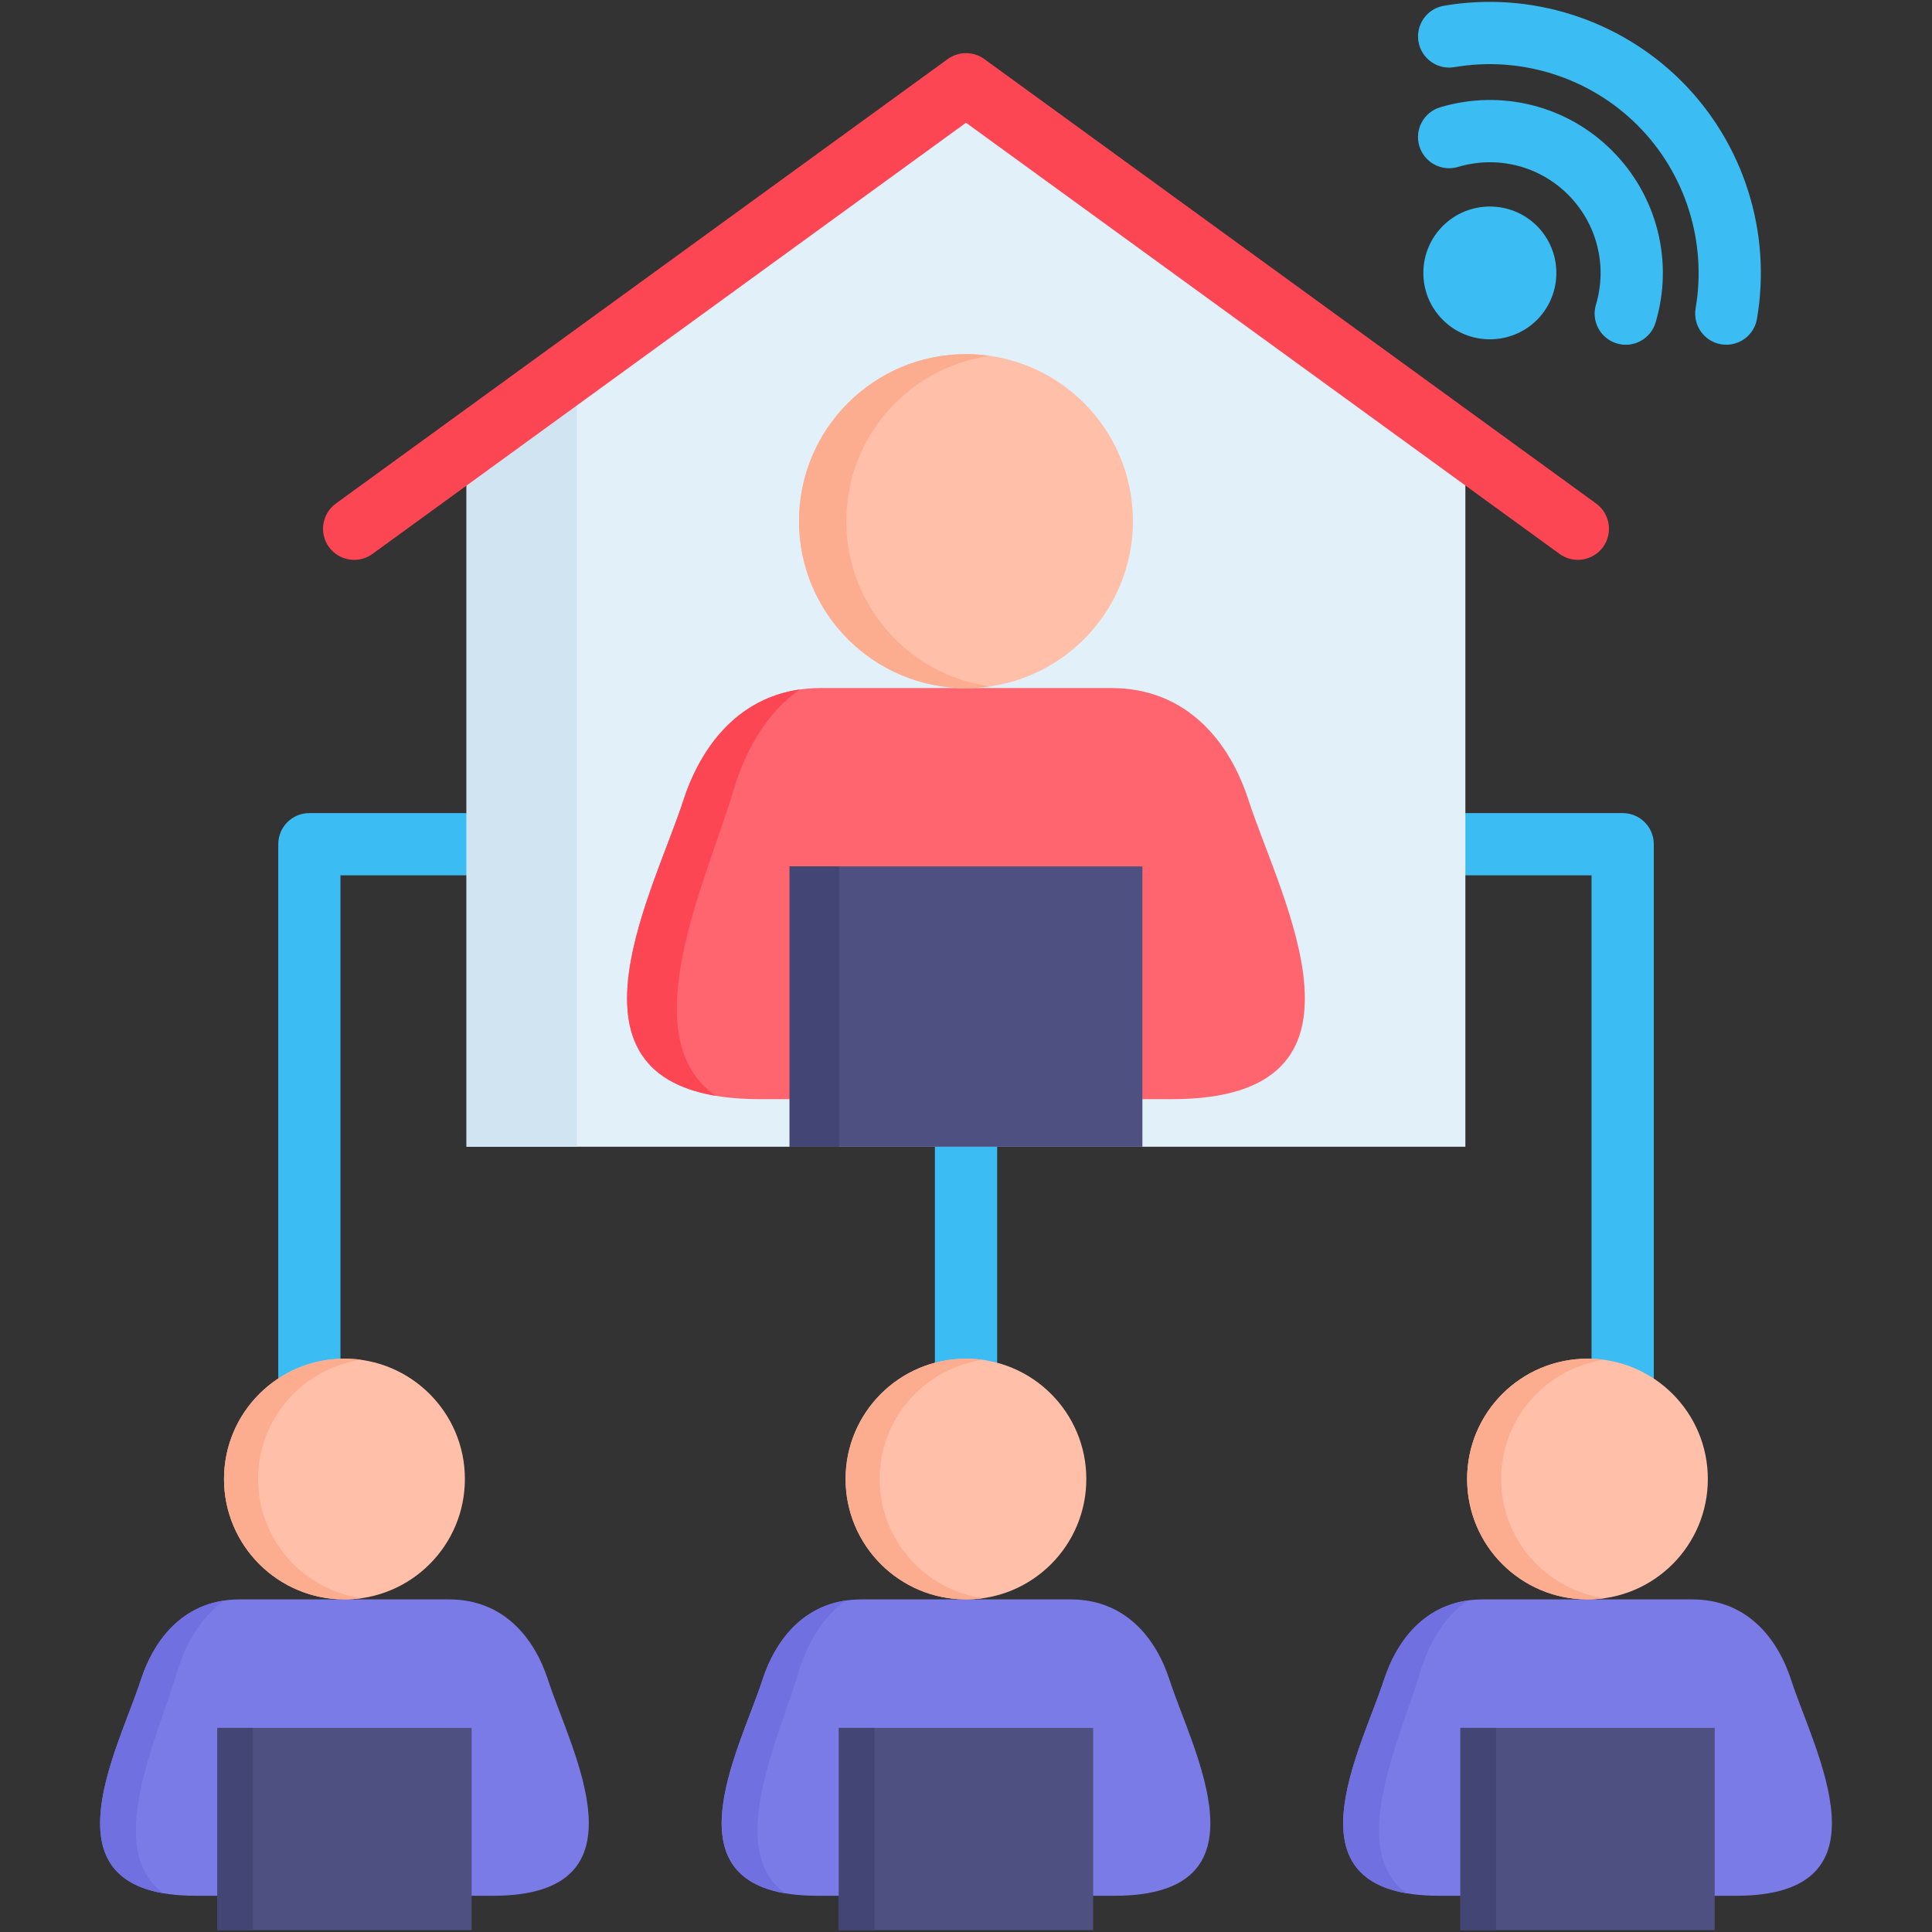 <svg width="40" height="40" viewBox="0 0 40 40" fill="none" xmlns="http://www.w3.org/2000/svg">
<rect x="0" y="0" width="40" height="40" fill="#333333" stroke="none"/>
<path d="M20 30.034C19.644 30.034 19.356 29.745 19.356 29.389V23.157C19.356 22.801 19.644 22.513 20 22.513C20.356 22.513 20.645 22.801 20.645 23.157V29.389C20.645 29.745 20.356 30.034 20 30.034Z" fill="#3BBDF3"/>
<path d="M33.595 30.063C33.239 30.063 32.951 29.775 32.951 29.419V18.123H7.049V29.419C7.049 29.775 6.761 30.063 6.405 30.063C6.049 30.063 5.761 29.775 5.761 29.419V17.478C5.761 17.122 6.049 16.834 6.405 16.834H33.595C33.951 16.834 34.24 17.122 34.24 17.478V29.419C34.24 29.775 33.951 30.063 33.595 30.063Z" fill="#3BBDF3"/>
<path fill-rule="evenodd" clip-rule="evenodd" d="M20 1.744L30.339 9.256V23.742H9.659V9.256L20 1.744Z" fill="#E2F0FA"/>
<path fill-rule="evenodd" clip-rule="evenodd" d="M11.94 23.742H9.659V9.256L11.94 7.601V23.742Z" fill="#D0E4F2"/>
<path fill-rule="evenodd" clip-rule="evenodd" d="M16.995 14.245H23.005C24.569 14.245 25.455 15.351 25.848 16.562C26.504 18.591 28.81 22.757 24.262 22.757H15.738C11.188 22.757 13.494 18.591 14.152 16.562C14.545 15.351 15.432 14.245 16.995 14.245Z" fill="#FF656F"/>
<path fill-rule="evenodd" clip-rule="evenodd" d="M16.348 17.938H23.652V23.742H16.348V17.938Z" fill="#4D5080"/>
<path d="M32.667 11.591C32.535 11.591 32.403 11.551 32.289 11.468L20 2.541L7.712 11.468C7.424 11.678 7.021 11.614 6.811 11.326C6.602 11.038 6.666 10.635 6.954 10.425L19.621 1.223C19.847 1.059 20.153 1.059 20.379 1.223L33.046 10.425C33.334 10.635 33.398 11.038 33.189 11.326C33.063 11.499 32.866 11.591 32.667 11.591Z" fill="#FC4654"/>
<path d="M36.376 6.602C36.322 6.916 36.05 7.137 35.742 7.137C35.706 7.137 35.669 7.134 35.632 7.128C35.282 7.068 35.046 6.735 35.106 6.384C35.343 5.001 34.893 3.583 33.903 2.593C32.911 1.603 31.494 1.153 30.112 1.39C29.761 1.45 29.428 1.214 29.368 0.863C29.308 0.512 29.543 0.179 29.894 0.119C31.688 -0.188 33.527 0.396 34.814 1.681C36.1 2.967 36.684 4.807 36.376 6.602ZM29.818 2.221C29.477 2.323 29.283 2.682 29.385 3.023C29.487 3.364 29.846 3.558 30.188 3.456C30.998 3.214 31.87 3.434 32.465 4.03C33.063 4.628 33.284 5.501 33.042 6.308C32.94 6.649 33.133 7.008 33.474 7.11C33.536 7.129 33.598 7.138 33.66 7.138C33.937 7.138 34.193 6.957 34.277 6.678C34.655 5.416 34.31 4.052 33.377 3.12C32.448 2.187 31.084 1.843 29.818 2.221ZM29.875 4.676C29.613 4.936 29.469 5.282 29.469 5.651C29.469 6.02 29.614 6.366 29.874 6.624C30.141 6.891 30.493 7.025 30.846 7.025C31.198 7.025 31.551 6.892 31.821 6.624C32.357 6.087 32.357 5.214 31.819 4.676C31.281 4.142 30.41 4.143 29.875 4.676Z" fill="#3BBDF3"/>
<path fill-rule="evenodd" clip-rule="evenodd" d="M20 7.332C21.908 7.332 23.456 8.881 23.456 10.789C23.456 12.697 21.908 14.247 20 14.247C18.092 14.247 16.543 12.698 16.543 10.789C16.543 8.881 18.092 7.332 20 7.332Z" fill="#FFBFA8"/>
<path fill-rule="evenodd" clip-rule="evenodd" d="M20 7.332C20.165 7.332 20.329 7.345 20.489 7.368C18.81 7.604 17.521 9.046 17.521 10.789C17.521 12.533 18.81 13.975 20.489 14.21C20.329 14.233 20.165 14.247 20 14.247C18.092 14.247 16.543 12.698 16.543 10.789C16.543 8.881 18.092 7.332 20 7.332Z" fill="#FCAC8F"/>
<path fill-rule="evenodd" clip-rule="evenodd" d="M14.815 22.686C11.531 22.134 13.544 18.436 14.152 16.562C14.509 15.467 15.267 14.457 16.563 14.274C15.875 14.745 15.43 15.538 15.181 16.377C14.653 18.164 13.06 21.459 14.815 22.686Z" fill="#FC4654"/>
<path fill-rule="evenodd" clip-rule="evenodd" d="M16.348 17.938H17.374V23.742H16.348V17.938Z" fill="#434675"/>
<path fill-rule="evenodd" clip-rule="evenodd" d="M4.965 33.114H9.298C10.425 33.114 11.065 33.91 11.348 34.785C11.821 36.247 13.485 39.25 10.205 39.25H4.058C0.779 39.25 2.442 36.247 2.915 34.785C3.199 33.91 3.839 33.114 4.965 33.114Z" fill="#7B7BE8"/>
<path fill-rule="evenodd" clip-rule="evenodd" d="M4.499 35.774H9.764V39.961H4.499V35.774Z" fill="#4D5080"/>
<path fill-rule="evenodd" clip-rule="evenodd" d="M7.132 28.13C8.507 28.13 9.625 29.245 9.625 30.621C9.625 31.999 8.508 33.114 7.132 33.114C5.756 33.114 4.638 31.999 4.638 30.621C4.638 29.245 5.756 28.13 7.132 28.13Z" fill="#FFBFA8"/>
<path fill-rule="evenodd" clip-rule="evenodd" d="M7.132 28.13C7.251 28.13 7.369 28.137 7.484 28.153C6.275 28.324 5.342 29.364 5.342 30.621C5.342 31.878 6.275 32.918 7.484 33.089C7.369 33.105 7.251 33.114 7.132 33.114C5.756 33.114 4.638 31.999 4.638 30.621C4.638 29.245 5.756 28.13 7.132 28.13Z" fill="#FCAC8F"/>
<path fill-rule="evenodd" clip-rule="evenodd" d="M3.393 39.2C1.025 38.802 2.477 36.135 2.915 34.785C3.171 33.994 3.717 33.267 4.654 33.135C4.156 33.473 3.836 34.044 3.656 34.65C3.276 35.939 2.127 38.316 3.393 39.2Z" fill="#7070E0"/>
<path fill-rule="evenodd" clip-rule="evenodd" d="M4.499 35.774H5.237V39.961H4.499V35.774Z" fill="#434675"/>
<path fill-rule="evenodd" clip-rule="evenodd" d="M17.834 33.114H22.167C23.293 33.114 23.933 33.91 24.216 34.785C24.69 36.247 26.353 39.25 23.074 39.25H16.926C13.647 39.25 15.311 36.247 15.784 34.785C16.067 33.91 16.705 33.114 17.834 33.114Z" fill="#7B7BE8"/>
<path fill-rule="evenodd" clip-rule="evenodd" d="M17.367 35.774H22.633V39.961H17.367V35.774Z" fill="#4D5080"/>
<path fill-rule="evenodd" clip-rule="evenodd" d="M20 28.13C21.376 28.13 22.491 29.245 22.491 30.621C22.491 31.999 21.376 33.114 20 33.114C18.624 33.114 17.507 31.999 17.507 30.621C17.507 29.245 18.624 28.13 20 28.13Z" fill="#FFBFA8"/>
<path fill-rule="evenodd" clip-rule="evenodd" d="M20 28.13C20.119 28.13 20.238 28.137 20.352 28.153C19.143 28.324 18.211 29.364 18.211 30.621C18.211 31.878 19.143 32.918 20.352 33.089C20.238 33.105 20.119 33.114 20 33.114C18.624 33.114 17.507 31.999 17.507 30.621C17.507 29.245 18.624 28.13 20 28.13Z" fill="#FCAC8F"/>
<path fill-rule="evenodd" clip-rule="evenodd" d="M16.261 39.2C13.894 38.802 15.345 36.135 15.784 34.785C16.04 33.994 16.586 33.267 17.523 33.135C17.025 33.473 16.705 34.044 16.524 34.65C16.145 35.939 14.995 38.316 16.261 39.2Z" fill="#7070E0"/>
<path fill-rule="evenodd" clip-rule="evenodd" d="M17.367 35.774H18.106V39.961H17.367V35.774Z" fill="#434675"/>
<path fill-rule="evenodd" clip-rule="evenodd" d="M30.7 33.114H35.035C36.162 33.114 36.802 33.91 37.085 34.785C37.558 36.247 39.222 39.25 35.942 39.25H29.795C26.515 39.25 28.177 36.247 28.652 34.785C28.936 33.91 29.573 33.114 30.7 33.114Z" fill="#7B7BE8"/>
<path fill-rule="evenodd" clip-rule="evenodd" d="M30.236 35.774H35.501V39.961H30.236V35.774Z" fill="#4D5080"/>
<path fill-rule="evenodd" clip-rule="evenodd" d="M32.868 28.13C34.244 28.13 35.359 29.245 35.359 30.621C35.359 31.999 34.244 33.114 32.868 33.114C31.491 33.114 30.375 31.999 30.375 30.621C30.375 29.245 31.491 28.13 32.868 28.13Z" fill="#FFBFA8"/>
<path fill-rule="evenodd" clip-rule="evenodd" d="M32.868 28.13C32.987 28.13 33.104 28.137 33.221 28.153C32.009 28.324 31.079 29.364 31.079 30.621C31.079 31.878 32.009 32.918 33.221 33.089C33.104 33.105 32.987 33.114 32.868 33.114C31.491 33.114 30.375 31.999 30.375 30.621C30.375 29.245 31.491 28.13 32.868 28.13Z" fill="#FCAC8F"/>
<path fill-rule="evenodd" clip-rule="evenodd" d="M29.13 39.2C26.762 38.802 28.213 36.135 28.652 34.785C28.908 33.994 29.454 33.267 30.391 33.135C29.893 33.473 29.573 34.044 29.393 34.65C29.013 35.939 27.864 38.316 29.13 39.2Z" fill="#7070E0"/>
<path fill-rule="evenodd" clip-rule="evenodd" d="M30.236 35.774H30.974V39.961H30.236V35.774Z" fill="#434675"/>
</svg>
